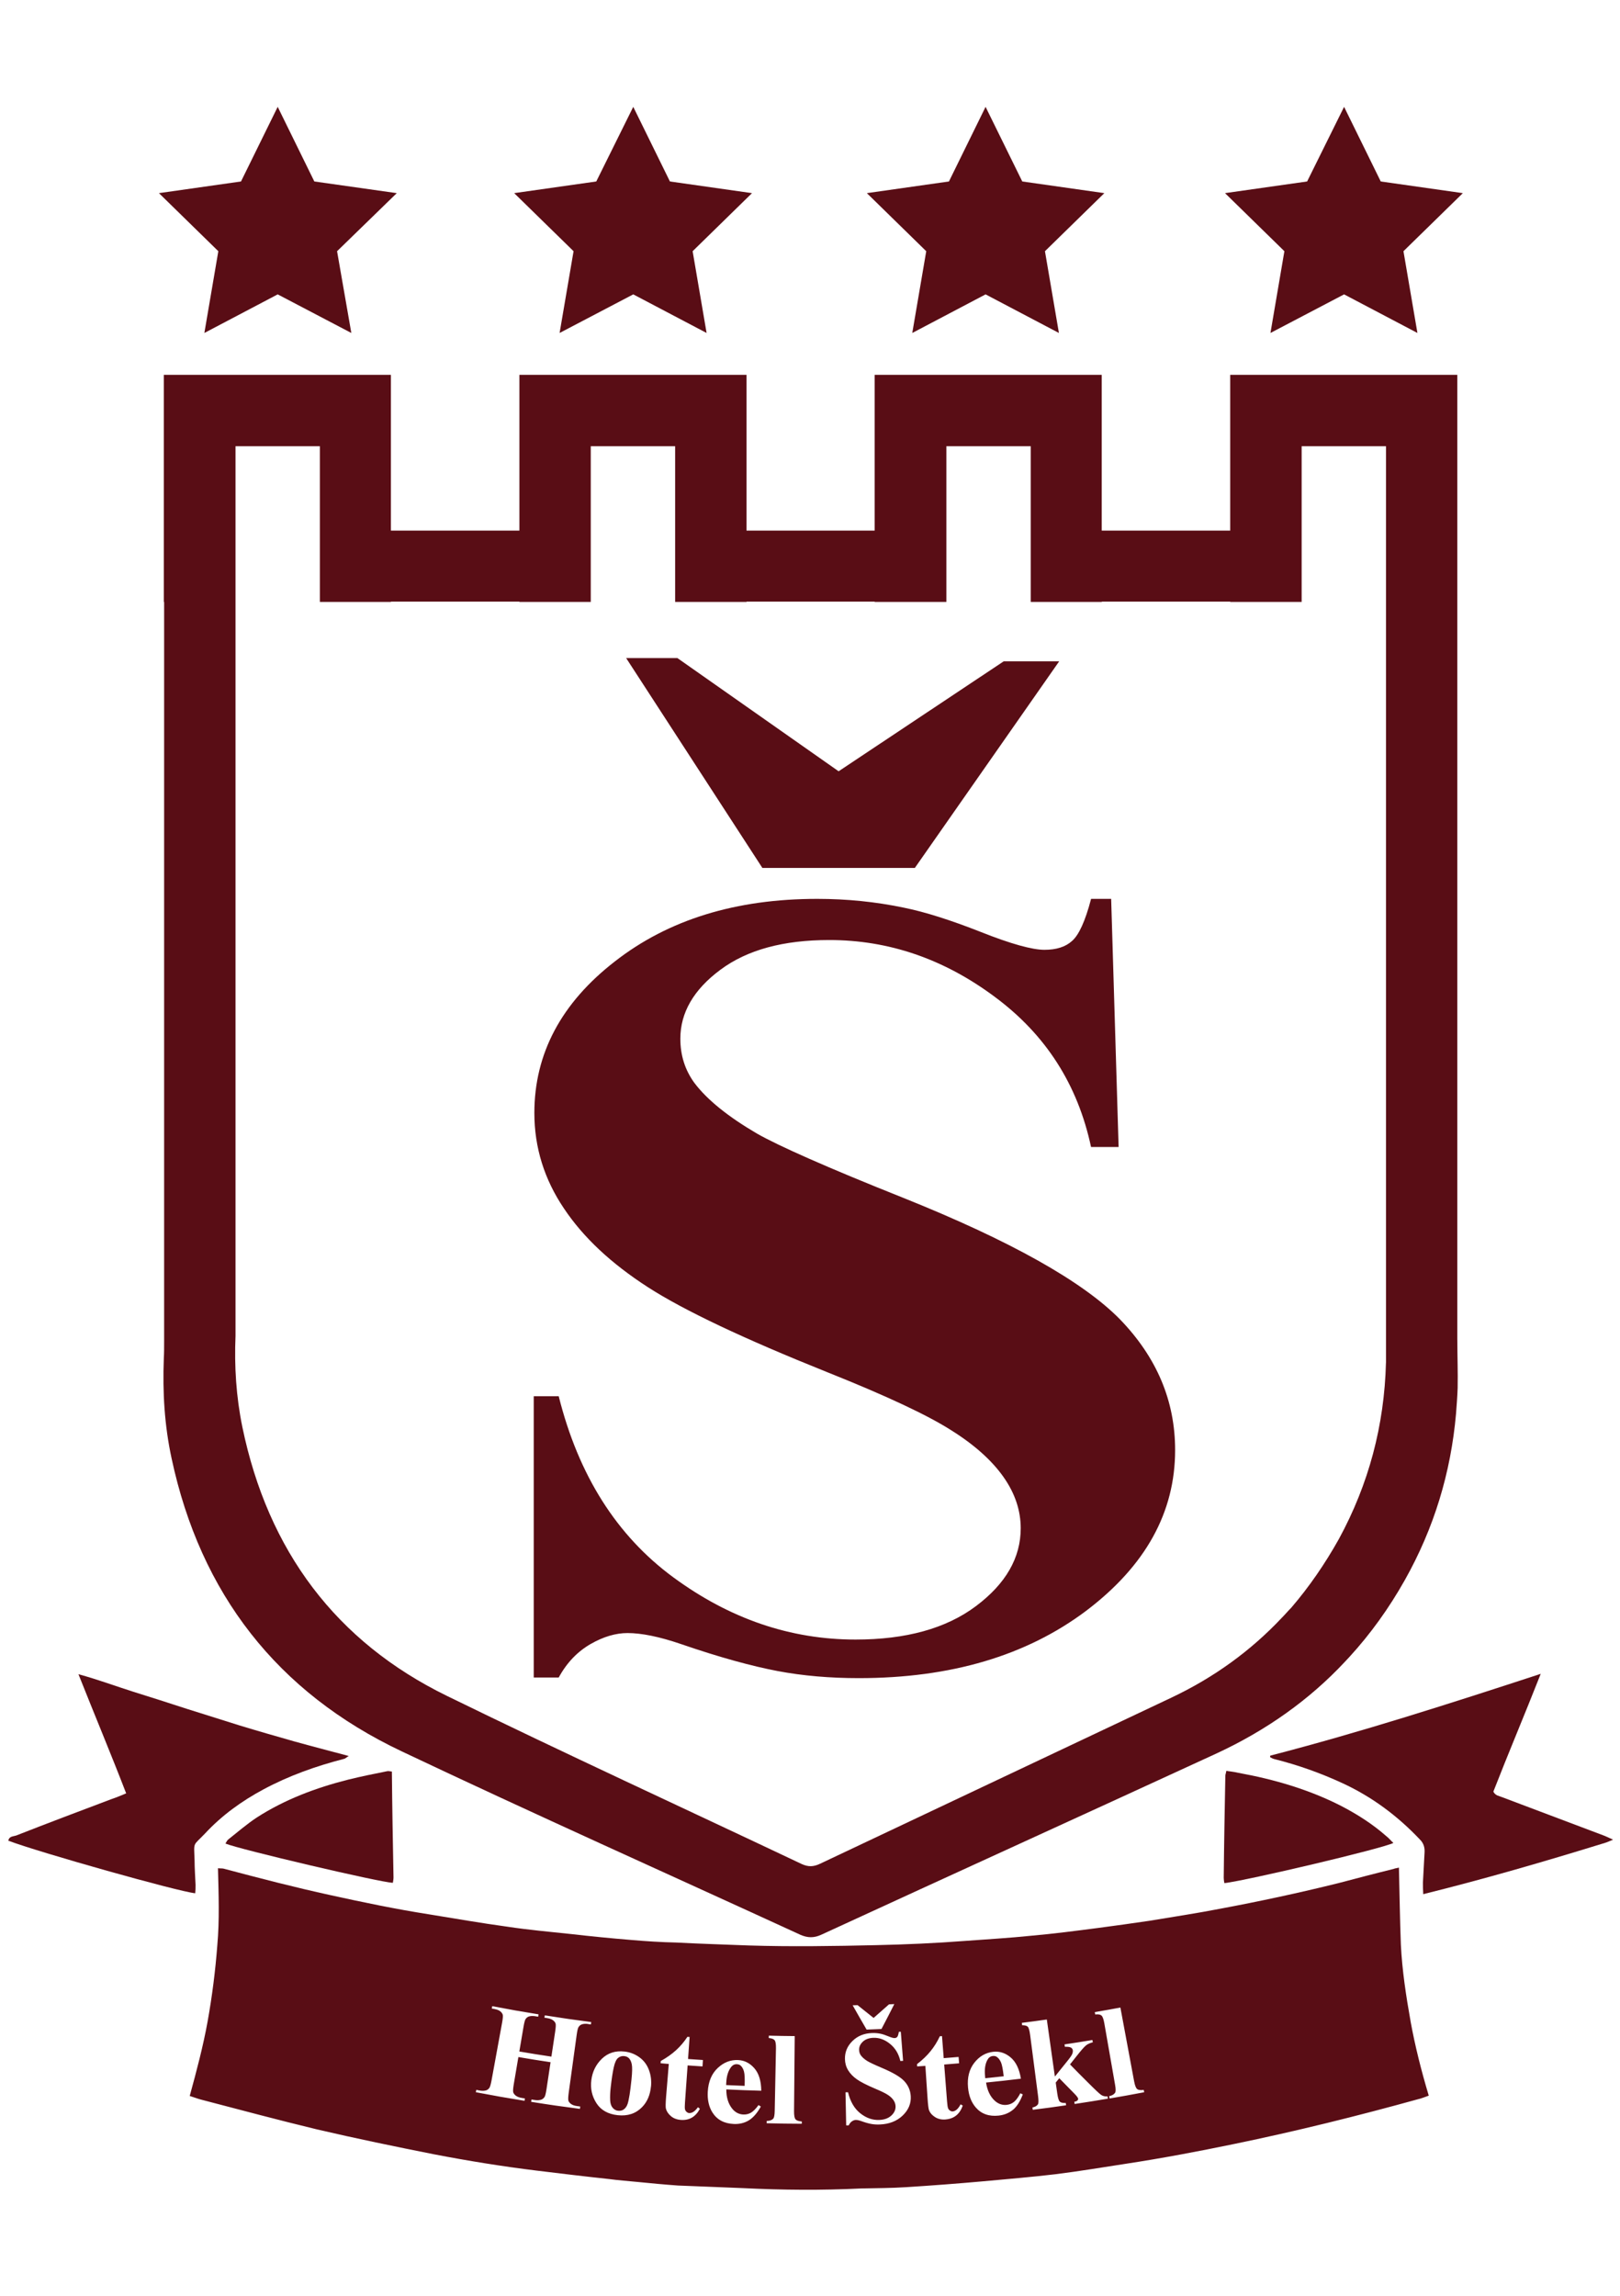 <?xml version="1.0" encoding="UTF-8"?><svg id="Layer_1" xmlns="http://www.w3.org/2000/svg" viewBox="0 0 600 850"><defs><style>.cls-1{fill:#590d15;}</style></defs><path class="cls-1" d="M411.54,332.78l2.76,91.89h-10.21c-4.93-23.06-16.7-41.56-35.68-55.61-18.86-14.05-39.29-21.02-61.28-21.02-16.94,0-30.4,3.6-40.37,11.05-9.86,7.33-14.78,15.86-14.78,25.47,0,6.13,1.69,11.53,5.17,16.34,4.81,6.37,12.62,12.61,23.31,18.86,7.82,4.44,25.84,12.49,54.2,23.78,39.53,15.86,66.33,30.87,80.14,44.93,13.7,14.17,20.43,30.27,20.43,48.41,0,23.06-10.93,42.88-33.04,59.58-22.11,16.58-50.11,24.86-84.11,24.86-10.58,0-20.67-.84-30.16-2.64-9.49-1.81-21.39-5.05-35.69-9.97-8.05-2.76-14.66-4.08-19.82-4.08-4.33,0-8.9,1.32-13.7,4.08-4.8,2.77-8.77,6.85-11.78,12.38h-9.25v-104.14h9.25c7.34,29.31,21.51,51.65,42.42,67.03,20.91,15.38,43.38,23.06,67.53,23.06,18.62,0,33.52-4.08,44.58-12.38,11.06-8.29,16.58-17.9,16.58-28.82,0-6.49-2.05-12.86-6.37-18.98-4.21-6.01-10.7-11.9-19.35-17.3-8.65-5.53-23.91-12.73-45.9-21.5-30.88-12.38-52.99-22.82-66.45-31.48-13.58-8.77-23.91-18.38-31.12-29.19-7.21-10.69-10.94-22.46-10.94-35.31,0-21.98,9.97-40.73,29.8-56.1,19.83-15.49,44.82-23.18,74.98-23.18,10.93,0,21.63,1.08,31.96,3.24,7.81,1.56,17.3,4.57,28.6,9.01,11.17,4.45,19.1,6.61,23.55,6.61s7.81-1.08,10.21-3.24c2.53-2.16,4.93-7.33,7.09-15.62h7.46ZM282.37,321.36l-50.47-77.72h18.98l59.72,41.92,61.16-40.72h20.54l-53.47,76.51h-56.47Z"/><path class="cls-1" d="M570.63,619.75c-6.01,15.26-12.02,29.43-17.54,43.6.84,1.56,2.16,1.56,3.24,2.04,12.38,4.69,24.88,9.37,37.25,14.05,1.08.36,2.16.96,3.85,1.68-1.45.6-2.17.96-3.01,1.2-22.23,6.85-44.46,13.33-67.29,18.98-.12-1.56-.12-3-.12-4.33.24-3.72.36-7.33.6-11.05.12-1.92-.36-3.49-1.68-4.81-8.29-8.77-17.78-15.85-28.72-20.9-8.05-3.72-16.46-6.73-25.12-8.89-.6-.12-1.2-.48-1.68-.72,0-.36,0-.48.12-.6,33.41-8.65,66.33-19.22,100.1-30.27Z"/><path class="cls-1" d="M29.07,619.87c7.45,2.04,13.81,4.44,20.3,6.49,6.62,2.04,13.22,4.2,19.95,6.37,6.49,2.04,12.98,4.08,19.46,6.12,6.73,2.05,13.46,3.97,20.19,5.89,6.49,1.81,13.09,3.49,20.19,5.41-.85.48-1.21.96-1.81,1.08-10.34,2.65-20.42,6.25-29.8,11.29-8.05,4.32-15.38,9.61-21.63,16.34-4.57,4.81-4.09,2.76-3.85,9.97,0,3.01.24,6.01.36,9.02,0,1.08,0,2.04-.12,3.12-6.25-.6-57.79-15.13-69.21-19.46.24-1.68,1.8-1.56,2.89-1.92,11.65-4.57,23.43-9.01,35.21-13.45,1.8-.6,3.49-1.32,5.53-2.16-5.65-14.65-11.65-28.95-17.66-44.08Z"/><path class="cls-1" d="M516.07,682.33c-3.84,2.05-54.31,13.93-62.6,14.89-.12-.6-.24-1.32-.24-1.92.12-12.61.36-25.22.6-37.84,0-.48.24-.96.36-1.8,1.57.24,3.01.36,4.45.72,13.21,2.4,26.08,6.13,38.09,12.26,6.01,3.12,11.65,6.72,16.7,11.17.96.72,1.68,1.68,2.64,2.52Z"/><path class="cls-1" d="M145.14,655.91c.12,13.21.36,26.18.6,39.16,0,.72-.12,1.32-.24,2.04-5.04-.24-56.72-12.37-62-14.54.36-.6.61-1.2,1.09-1.56,3.48-2.76,6.85-5.65,10.45-8.05,10.46-6.73,21.99-11.05,33.88-14.05,4.81-1.2,9.62-2.16,14.42-3.12.48-.12.84,0,1.8.12Z"/><polygon class="cls-1" points="102.85 39.56 116.42 67.19 146.95 71.51 124.84 93.01 130.12 123.28 102.85 108.99 75.69 123.28 80.86 93.01 58.87 71.51 89.26 67.19 102.85 39.56"/><polygon class="cls-1" points="234.54 39.56 248.12 67.19 278.52 71.51 256.53 93.01 261.7 123.28 234.54 108.99 207.26 123.28 212.43 93.01 190.44 71.51 220.84 67.19 234.54 39.56"/><polygon class="cls-1" points="365.03 39.56 378.62 67.19 409.01 71.51 387.02 93.01 392.19 123.28 365.03 108.99 337.88 123.28 343.05 93.01 321.06 71.51 351.46 67.19 365.03 39.56"/><polygon class="cls-1" points="497.81 39.56 511.39 67.19 541.79 71.51 519.8 93.01 524.97 123.28 497.81 108.99 470.54 123.28 475.7 93.01 453.71 71.51 484.12 67.19 497.81 39.56"/><path class="cls-1" d="M539.74,496.02V138.78h-84.11v57.66h-47.58v-57.66h-84.11v57.66h-47.46v-57.66h-84.11v57.66h-47.59v-57.66H60.67v84.09h.12v273.76c0,2.16,0,4.33-.12,6.37-.48,12.5.24,24.74,2.89,37,10.7,49.97,39.05,86.61,85.31,108.47,48.91,23.18,98.41,45.29,147.56,67.87,2.77,1.2,5.05,1.2,7.7,0,48.78-22.46,97.69-44.68,146.47-67.15,18.38-8.53,34.36-19.82,47.58-34,.6-.6,1.08-1.2,1.68-1.8,7.7-8.41,14.54-17.89,20.43-28.35,10.82-19.21,17.06-39.76,18.98-61.62.24-3.13.48-6.25.6-9.49.12-5.88-.12-11.89-.12-17.9ZM513.32,504.55c-.6,23.18-6.37,44.92-17.42,65.23-5.17,9.25-11.05,17.78-17.66,25.47-1.21,1.2-2.29,2.52-3.49,3.72-11.54,12.26-25.12,22.1-40.85,29.55-43.38,20.54-86.76,40.96-130.13,61.5-2.53,1.21-4.45,1.21-6.86.12-43.85-20.77-87.83-40.96-131.33-62.22-41.09-20.06-66.33-53.69-75.82-99.58-2.29-11.17-3.01-22.46-2.53-33.75V165.21h31.24v57.66h26.31v-.12h47.59v.12h26.43v-57.66h31.25v57.66h26.44v-.12h47.46v.12h26.56v-57.66h31.24v57.66h26.32v-.12h47.58v.12h26.44v-57.66h31.24v339.35Z"/><path class="cls-1" d="M370.71,763.53c-.4-.92-.93-1.59-1.59-2.02-.38-.25-.86-.34-1.43-.28-.86.09-1.52.57-1.98,1.43-.83,1.51-1.13,3.5-.88,5.96.03.33.05.5.08.83,2.73-.28,4.1-.42,6.83-.72-.28-2.55-.63-4.29-1.02-5.21Z"/><path class="cls-1" d="M274.28,764.75c-.34-.3-.8-.46-1.38-.49-.86-.04-1.59.34-2.17,1.13-1.05,1.37-1.63,3.29-1.75,5.76-.02.33-.02.5-.04.84,2.74.13,4.11.19,6.85.29.1-2.57.02-4.33-.24-5.3-.25-.97-.68-1.71-1.27-2.23Z"/><path class="cls-1" d="M232.82,761.94c-.4-.38-.94-.6-1.63-.68-.84-.09-1.6.13-2.27.68-.67.54-1.21,1.7-1.6,3.48-.4,1.78-.78,4.27-1.14,7.47-.19,1.7-.26,3.3-.19,4.79.06,1.14.36,2.05.91,2.7.55.65,1.22,1.03,2,1.11.77.08,1.44-.05,1.98-.39.72-.46,1.24-1.18,1.56-2.12.5-1.47.98-4.5,1.45-9.09.28-2.7.31-4.57.1-5.61-.21-1.04-.6-1.82-1.16-2.35Z"/><path class="cls-1" d="M522.44,748.4c-1.68-9.37-3.12-18.85-3.6-28.34-.36-9.38-.48-18.86-.72-28.59-.85.24-1.45.24-1.93.48-6.85,1.68-13.69,3.48-20.54,5.28-14.54,3.61-29.09,6.73-43.86,9.49-8.65,1.68-17.42,3-26.08,4.44-6.37.96-12.74,1.81-18.98,2.65-8.29,1.08-16.58,2.16-24.76,2.88-8.17.84-16.33,1.32-24.51,1.92-10.94.84-21.99,1.33-33.05,1.57-15.62.36-31.36.6-46.98.12-9.01-.36-18.02-.61-27.04-1.09-5.53-.12-11.18-.48-16.7-.96-7.33-.6-14.66-1.32-21.99-2.16-7.93-.84-15.98-1.56-23.91-2.76-9.74-1.33-19.34-3.01-28.96-4.57-12.26-1.92-24.4-4.45-36.41-7.09-13.21-2.88-26.19-6.25-39.29-9.73-.6-.24-1.44-.12-2.4-.24.24,9.73.6,19.1-.24,28.47-.72,9.49-1.92,18.97-3.61,28.34-1.68,9.26-4.08,18.26-6.61,27.51,1.56.48,2.77.96,4.09,1.32,14.29,3.73,28.6,7.57,43.01,11.05,14.42,3.36,28.97,6.37,43.5,9.25,12.49,2.4,25.12,4.45,37.85,6.01,8.89,1.08,17.78,2.16,26.8,3.12,3.48.48,6.97.72,10.57,1.08,4.92.49,9.97.97,15.02,1.33,8.06.36,16.1.6,24.15.96,14.54.72,29.08.84,43.74.12,5.53-.12,11.17-.12,16.7-.48,9.49-.6,18.99-1.32,28.48-2.17,9.02-.84,17.9-1.56,26.92-2.64,8.66-1.08,17.18-2.52,25.84-3.84,13.46-2.05,26.79-4.57,40.13-7.33,22.83-4.69,45.54-10.33,68.13-16.58,1.2-.24,2.52-.84,3.97-1.32-2.77-9.25-5.05-18.26-6.74-27.51ZM217.78,749.36c-.97-.13-1.78-.05-2.38.19-.44.17-.83.5-1.15,1-.23.35-.46,1.34-.68,2.95-1.16,8.46-1.75,12.69-2.91,21.14-.23,1.64-.27,2.68-.14,3.12.13.44.46.85,1,1.24.54.39,1.29.65,2.26.77.45.06.67.09,1.12.15-.05.35-.07.53-.11.88-7.24-.94-10.86-1.46-18.08-2.61.06-.35.08-.52.14-.87.45.07.67.11,1.12.18,1.02.16,1.86.1,2.5-.12.46-.16.88-.49,1.21-.98.24-.35.49-1.33.73-2.94.6-3.97.9-5.96,1.5-9.94-4.77-.72-7.16-1.1-11.92-1.91-.67,3.96-1.01,5.94-1.68,9.91-.28,1.64-.35,2.67-.23,3.12.12.44.45.86.96,1.27.52.4,1.26.68,2.23.84.46.08.69.11,1.14.19-.06.35-.08.52-.14.87-7.23-1.17-10.83-1.81-18.04-3.18.07-.35.1-.52.17-.87.46.09.68.13,1.14.22,1,.19,1.84.16,2.5-.04.47-.14.88-.47,1.22-.94.24-.34.53-1.31.82-2.91,1.54-8.4,2.31-12.6,3.84-20.99.3-1.63.4-2.67.29-3.11-.1-.44-.4-.86-.88-1.27-.48-.41-1.18-.69-2.1-.87-.44-.08-.65-.12-1.09-.21.07-.35.1-.52.17-.87,6.85,1.31,10.28,1.91,17.15,3.03-.06.35-.08.52-.14.87-.44-.07-.65-.11-1.09-.18-.95-.16-1.76-.1-2.39.11-.45.15-.85.48-1.19.96-.24.35-.5,1.32-.77,2.93-.62,3.62-.92,5.43-1.54,9.06,4.75.81,7.12,1.19,11.88,1.9.55-3.63.82-5.45,1.37-9.08.25-1.64.31-2.68.19-3.12-.12-.44-.43-.85-.93-1.24-.5-.39-1.22-.66-2.14-.8-.43-.07-.64-.1-1.07-.17.06-.35.08-.52.14-.87,6.87,1.09,10.3,1.58,17.19,2.48-.05.35-.07.53-.11.88-.43-.06-.64-.08-1.07-.14ZM241.1,772.47c-.29,3.16-1.38,5.73-3.3,7.69-2.32,2.38-5.34,3.38-9.01,2.98-3.61-.39-6.25-1.89-7.9-4.47-1.65-2.58-2.27-5.41-1.88-8.5.4-3.18,1.72-5.83,3.94-7.96,2.22-2.13,4.98-3.01,8.33-2.64,2.01.22,3.83.91,5.47,2.08,1.64,1.17,2.82,2.72,3.56,4.65.74,1.93,1.01,3.98.81,6.18ZM260.2,765.08c-2.21-.14-3.32-.21-5.53-.37-.39,5.51-.59,8.26-.98,13.77-.09,1.29-.09,2.13.02,2.51.1.38.31.7.61.95s.6.39.87.41c1.11.08,2.21-.64,3.3-2.16.29.23.44.34.73.57-1.57,2.97-3.93,4.36-7.04,4.13-1.53-.11-2.79-.6-3.77-1.47-.99-.87-1.58-1.81-1.8-2.8-.12-.55-.09-2.02.1-4.41.39-4.82.59-7.22.99-12.04-1.21-.1-1.82-.15-3.04-.26.03-.33.04-.5.07-.83,2.21-1.23,4.1-2.58,5.68-4.02,1.58-1.44,2.98-3.09,4.19-4.94.32.02.48.03.81.06-.23,3.26-.35,4.9-.58,8.16,2.2.16,3.31.23,5.51.37-.06.95-.09,1.42-.15,2.36ZM271.19,780.73c1.11,1.37,2.51,2.1,4.16,2.16,1.02.04,1.97-.2,2.82-.7.85-.51,1.78-1.44,2.77-2.8.34.22.51.33.85.55-1.36,2.44-2.85,4.14-4.46,5.12-1.61.97-3.46,1.42-5.54,1.33-3.57-.15-6.22-1.57-7.9-4.22-1.35-2.13-1.93-4.73-1.75-7.77.22-3.73,1.45-6.63,3.67-8.72,2.22-2.09,4.72-3.08,7.53-2.96,2.35.1,4.35,1.1,6.03,3.01,1.68,1.91,2.54,4.69,2.58,8.35-5.18-.14-7.77-.24-12.95-.49,0,2.97.74,5.35,2.19,7.14ZM296.95,786.31c-5.2-.02-7.8-.06-12.99-.19,0-.34.01-.52.02-.86,1.06,0,1.86-.28,2.38-.81.35-.36.54-1.33.57-2.91.18-9.26.28-13.89.46-23.16.03-1.56-.14-2.57-.5-3.01-.37-.45-1.09-.71-2.16-.8,0-.35.01-.53.02-.88,3.84.09,5.75.13,9.59.16-.1,11.12-.15,16.68-.25,27.8-.01,1.58.17,2.59.56,3.03.39.44,1.16.7,2.31.77,0,.34,0,.52,0,.86ZM317.63,742.4c2.35,1.9,3.54,2.85,5.93,4.73,2.3-2,3.44-3.01,5.7-5.03.79-.04,1.18-.06,1.97-.1-1.87,3.7-2.82,5.54-4.76,9.23-2.2.09-3.31.14-5.51.21-2.09-3.59-3.12-5.39-5.16-8.99.73-.02,1.1-.03,1.83-.05ZM334.33,783.26c-2.16,2.07-5.01,3.19-8.51,3.32-1.1.04-2.14-.02-3.13-.2-.99-.17-2.23-.52-3.72-1.06-.83-.3-1.51-.44-2.04-.42-.44.01-.91.18-1.4.51-.49.33-.88.83-1.18,1.49-.38,0-.57.01-.95.02-.1-4.9-.15-7.35-.25-12.25.37,0,.56-.01.94-.02.82,3.43,2.32,6.02,4.51,7.77,2.19,1.75,4.54,2.58,7.03,2.48,1.92-.07,3.42-.63,4.52-1.65,1.09-1.02,1.6-2.18,1.54-3.47-.04-.76-.29-1.5-.76-2.19-.47-.7-1.15-1.35-2.06-1.95-.91-.61-2.5-1.38-4.75-2.33-3.17-1.34-5.43-2.51-6.81-3.49-1.38-.98-2.45-2.1-3.2-3.34-.75-1.24-1.14-2.62-1.17-4.14-.05-2.58.88-4.8,2.79-6.67,1.9-1.87,4.31-2.85,7.26-2.95,1.08-.04,2.12.05,3.14.26.77.16,1.72.47,2.85.94,1.13.47,1.91.69,2.35.67.42-.02.75-.17.98-.43s.43-.89.59-1.88c.29-.02.44-.02.73-.04.34,4.31.51,6.47.85,10.78-.41.02-.61.03-1.02.05-.62-2.68-1.91-4.8-3.85-6.36-1.94-1.56-3.97-2.3-6.13-2.22-1.67.06-2.97.54-3.92,1.44-.95.9-1.41,1.91-1.37,3.05.02.72.21,1.36.57,1.9.49.73,1.29,1.46,2.37,2.15.79.5,2.62,1.38,5.5,2.6,4.03,1.7,6.82,3.32,8.29,4.9,1.46,1.57,2.26,3.44,2.39,5.57.16,2.71-.83,5.1-2.99,7.17ZM350.23,784.72c-1.52.12-2.84-.18-3.95-.9-1.11-.71-1.83-1.56-2.19-2.5-.2-.53-.39-1.99-.55-4.38-.32-4.82-.48-7.23-.81-12.06-1.22.08-1.82.12-3.04.2-.02-.33-.03-.5-.05-.84,2-1.55,3.68-3.15,5.02-4.82,1.35-1.66,2.49-3.5,3.42-5.5.32-.02.48-.04.81-.06.25,3.26.38,4.89.63,8.16,2.2-.17,3.3-.26,5.51-.45.08.94.12,1.42.2,2.36-2.21.19-3.31.28-5.53.45.43,5.51.64,8.26,1.07,13.76.1,1.29.23,2.11.39,2.48.16.36.41.65.75.85.34.21.65.3.92.27,1.11-.09,2.09-.96,2.94-2.62.32.18.49.27.81.46-1.11,3.17-3.24,4.89-6.36,5.13ZM375.14,781.15c-1.45,1.2-3.22,1.92-5.29,2.14-3.56.38-6.39-.63-8.44-3-1.66-1.91-2.61-4.39-2.88-7.42-.34-3.72.46-6.77,2.35-9.17,1.89-2.4,4.22-3.74,7.02-4.04,2.34-.25,4.47.44,6.42,2.09,1.94,1.64,3.21,4.26,3.79,7.87-5.16.63-7.74.91-12.9,1.43.45,2.94,1.52,5.18,3.23,6.74,1.31,1.19,2.79,1.7,4.44,1.52,1.02-.11,1.92-.48,2.69-1.11.77-.63,1.55-1.69,2.33-3.18.37.17.55.25.92.42-.99,2.61-2.21,4.52-3.66,5.72ZM398.02,779.01c-.05-.34-.08-.51-.13-.85.54-.08.92-.24,1.14-.46.22-.23.31-.45.28-.67-.06-.36-.51-.98-1.37-1.85-2.26-2.28-3.39-3.43-5.62-5.73-.52.65-.79.97-1.31,1.61.22,1.59.34,2.39.56,3.98.24,1.69.56,2.72.96,3.09.4.37,1.13.54,2.2.49.05.34.07.51.12.85-4.93.72-7.4,1.05-12.35,1.67-.04-.34-.06-.51-.11-.85.99-.22,1.67-.61,2.03-1.18.24-.39.26-1.42.04-3.12-1.17-9.02-1.76-13.52-2.93-22.54-.22-1.68-.51-2.7-.88-3.07-.37-.37-1.07-.55-2.09-.55-.04-.35-.07-.53-.11-.88,3.71-.47,5.56-.71,9.26-1.24,1.19,8.45,1.79,12.68,2.98,21.13,1.9-2.33,2.83-3.49,4.69-5.83.96-1.19,1.54-2.04,1.74-2.54.2-.5.27-.96.21-1.39-.07-.42-.3-.75-.71-.98-.41-.23-1.15-.32-2.22-.29-.05-.35-.08-.53-.13-.88,4.13-.62,6.2-.94,10.32-1.63.06.35.09.52.15.87-.98.21-1.8.58-2.48,1.1-.68.52-1.93,1.96-3.78,4.32-.87,1.1-1.3,1.65-2.18,2.75,2.65,2.72,3.99,4.07,6.7,6.76,2.73,2.73,4.36,4.24,4.85,4.54.66.44,1.44.62,2.34.53.06.34.09.51.14.85-4.92.83-7.38,1.23-12.31,1.97ZM410.94,776.94c-.06-.34-.09-.51-.14-.85,1.04-.21,1.78-.63,2.19-1.25.27-.42.28-1.41,0-2.96-1.6-9.13-2.39-13.69-3.99-22.81-.27-1.54-.63-2.49-1.08-2.86-.45-.37-1.21-.49-2.29-.37-.06-.35-.09-.52-.15-.87,3.8-.65,5.69-.98,9.48-1.69,2.04,10.93,3.05,16.4,5.09,27.33.29,1.55.67,2.51,1.14,2.87.47.36,1.28.46,2.42.31.06.34.1.51.16.85-5.13.98-7.7,1.44-12.84,2.32Z"/></svg>
